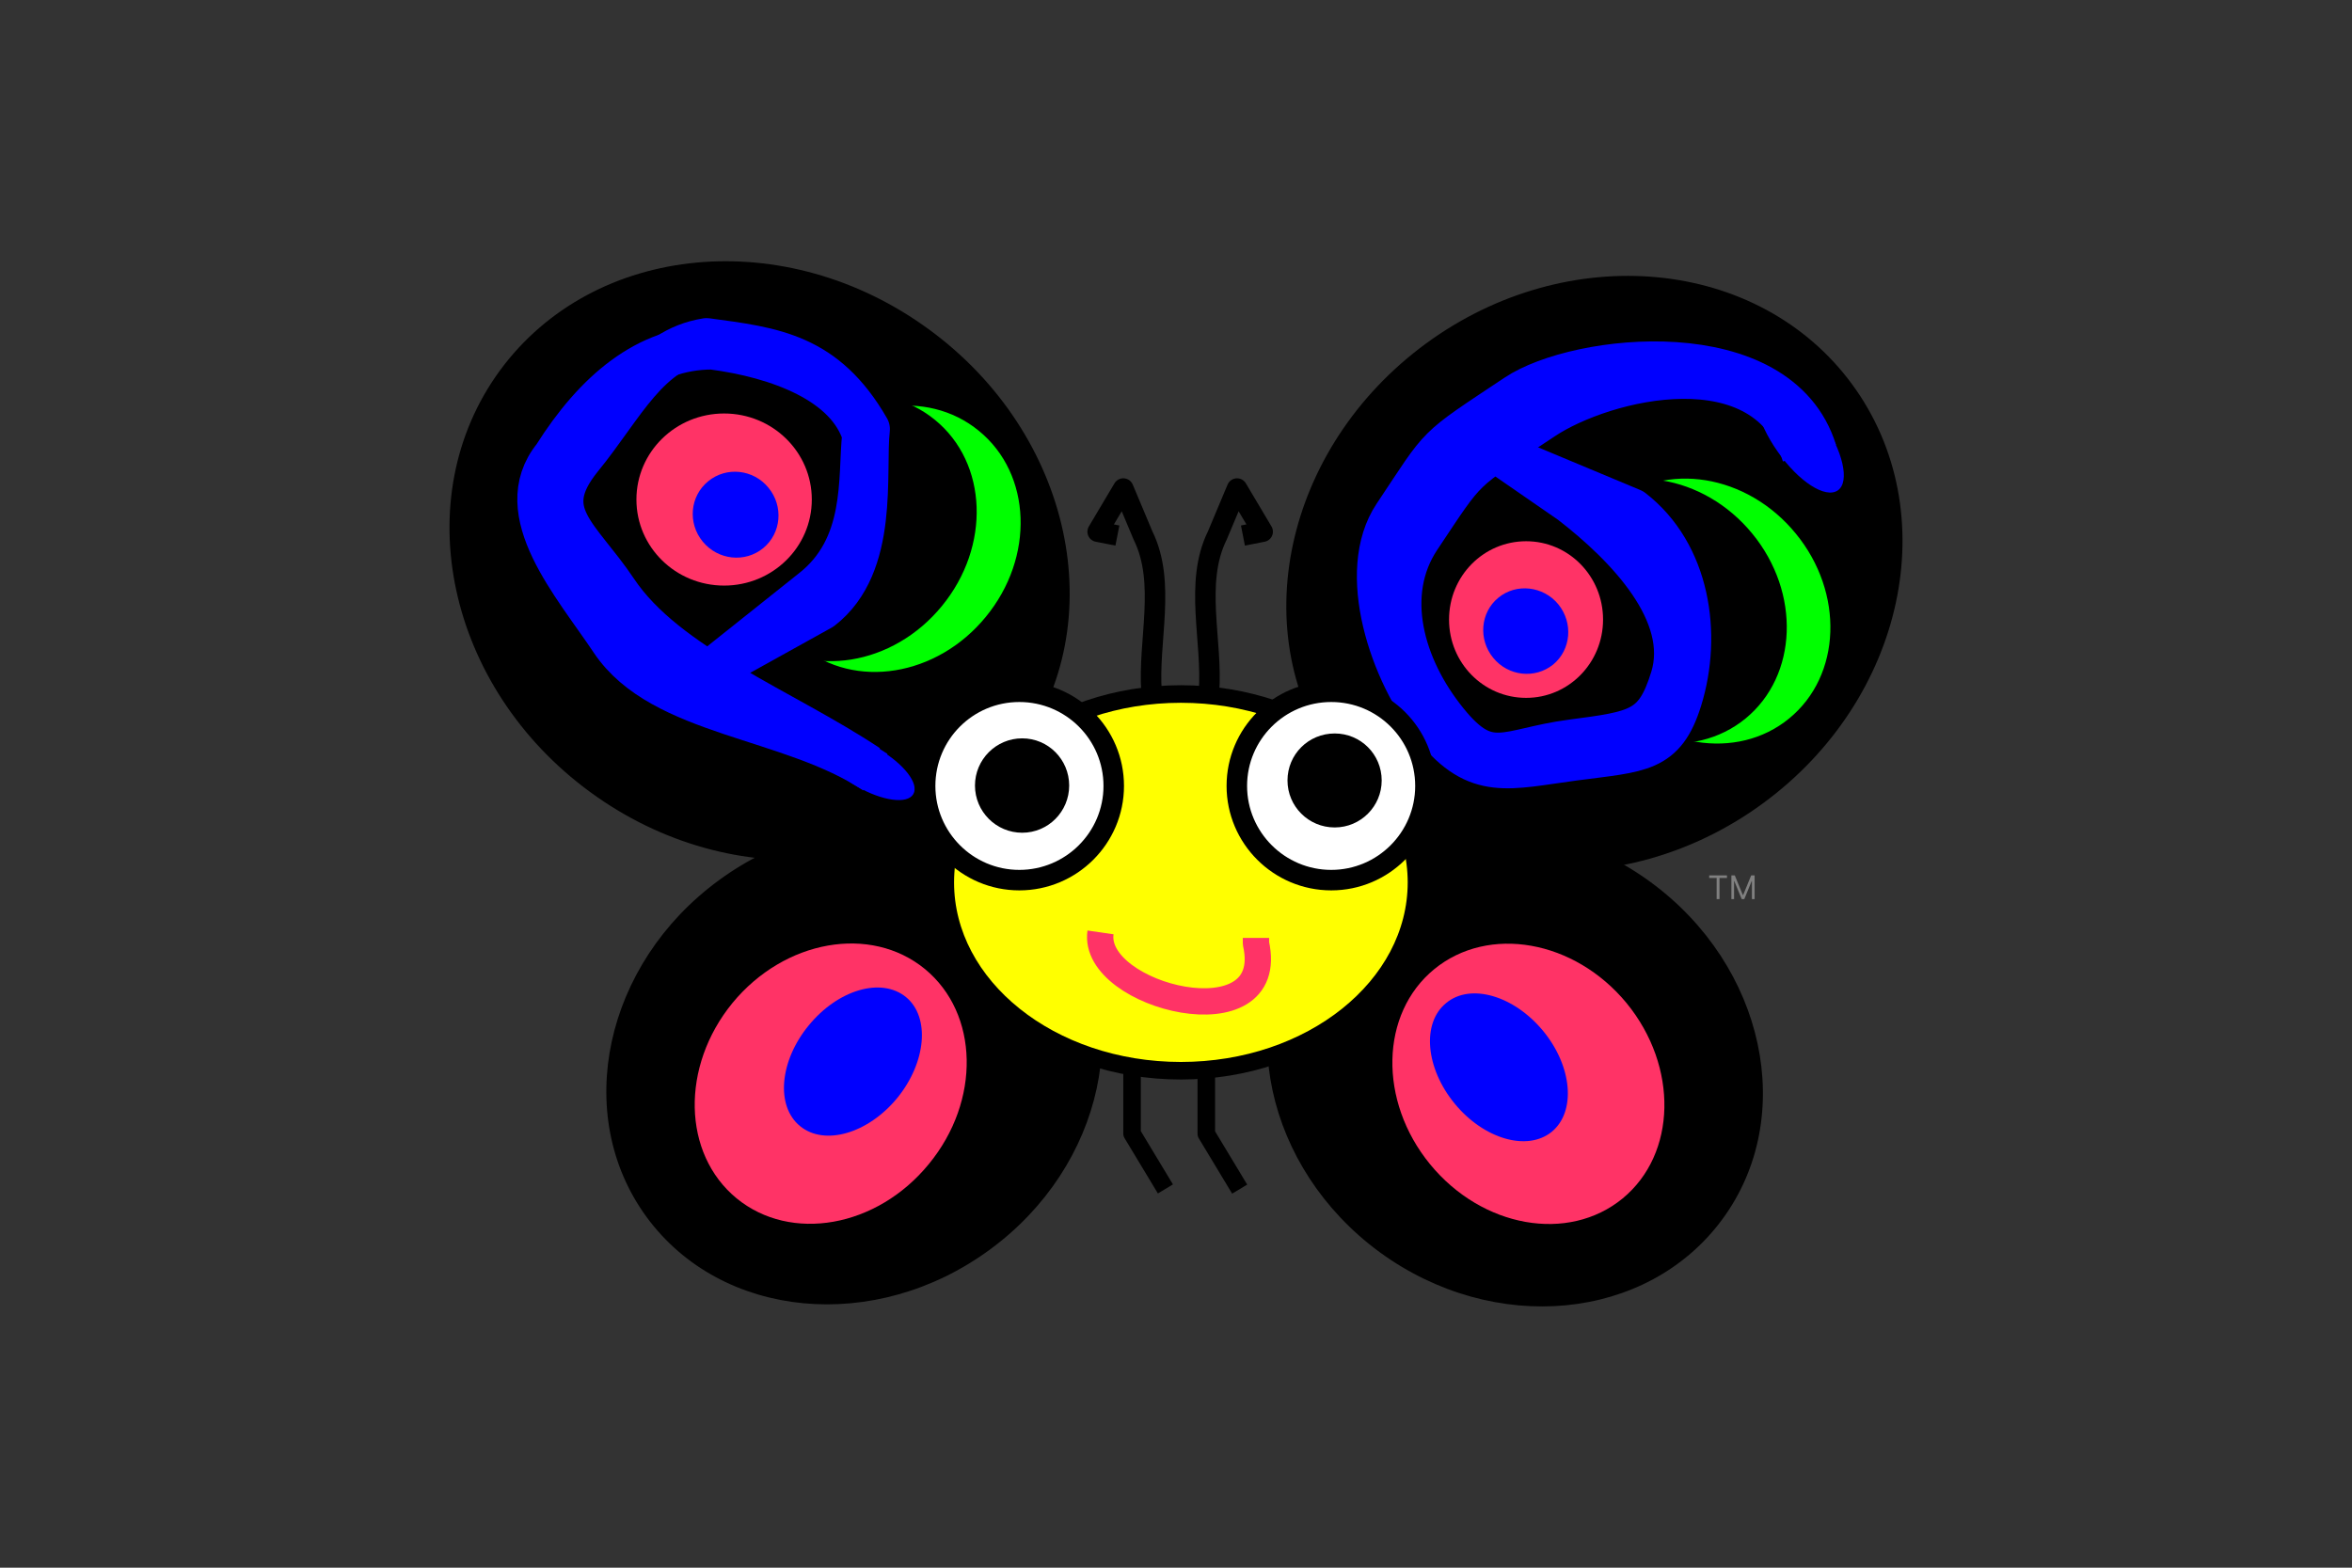 <?xml version="1.0" encoding="UTF-8"?>
<svg xmlns="http://www.w3.org/2000/svg" width="1200" height="800" viewBox="0 0 1200 800" fill="none">
  <rect x="0" y="0" width="1200" height="800" fill="#333333" stroke="none"/>
  <mask id="mask0_149_226" style="mask-type:luminance" maskUnits="userSpaceOnUse" x="187" y="79" width="824" height="636">
    <path d="M187.786 714.671H1010.03V79.276H187.786V714.671Z" fill="white"></path>
  </mask>
  <g mask="url(#mask0_149_226)">
    <path fill-rule="evenodd" clip-rule="evenodd" d="M503.563 635.986C446.054 678.131 369.134 670.865 331.661 619.688C294.291 568.616 310.588 493.046 368.096 451.004C425.501 408.859 502.525 416.126 539.895 467.198C577.369 518.374 561.071 593.945 503.563 635.986Z" fill="black"></path>
    <path d="M503.563 635.986C446.054 678.131 369.134 670.865 331.661 619.688C294.291 568.616 310.588 493.046 368.096 451.004C425.501 408.859 502.525 416.126 539.895 467.198C577.369 518.374 561.071 593.945 503.563 635.986Z" stroke="black" stroke-width="4.466" stroke-miterlimit="10" stroke-linejoin="round"></path>
    <path fill-rule="evenodd" clip-rule="evenodd" d="M471.798 171.144C543.32 223.462 563.563 317.406 516.954 380.935C470.449 444.465 374.74 453.496 303.322 401.178C231.8 348.86 211.558 254.812 258.063 191.283C304.671 127.754 400.276 118.722 471.798 171.144Z" fill="black"></path>
    <path d="M471.798 171.144C543.32 223.462 563.563 317.406 516.954 380.935C470.449 444.465 374.74 453.496 303.322 401.178C231.8 348.86 211.558 254.812 258.063 191.283C304.671 127.754 400.276 118.722 471.798 171.144Z" stroke="black" stroke-width="7.462" stroke-miterlimit="10" stroke-linejoin="round"></path>
    <path fill-rule="evenodd" clip-rule="evenodd" d="M409.204 329.967C382.422 307.96 380.865 265.4 405.778 235.088C430.796 204.673 472.733 197.822 499.515 219.933C526.401 241.94 527.958 284.396 502.941 314.811C478.027 345.226 436.09 351.974 409.204 329.967Z" fill="#00FF00"></path>
    <path fill-rule="evenodd" clip-rule="evenodd" d="M386.782 324.465C359.896 302.355 358.339 259.898 383.253 229.483C408.27 199.068 450.311 192.321 477.093 214.327C503.979 236.334 505.536 278.895 480.518 309.31C455.605 339.725 413.564 346.472 386.782 324.465Z" fill="black"></path>
    <path d="M442.733 391.108C399.55 362.354 339.862 340.036 314.222 301.628C295.121 273.081 273.426 261.87 296.263 233.635C318.063 206.957 330.208 178.307 360.519 173.532C394.567 178.099 421.038 181.11 442.837 218.999C440.346 241.213 447.82 288.133 418.962 310.451L369.031 338.168" stroke="#0000FF" stroke-width="22.386" stroke-miterlimit="10" stroke-linejoin="round"></path>
    <path fill-rule="evenodd" clip-rule="evenodd" d="M369.446 298.825C344.741 298.825 324.706 279.206 324.706 254.915C324.706 230.625 344.741 211.006 369.446 211.006C394.152 211.006 414.187 230.625 414.187 254.915C414.187 279.206 394.152 298.825 369.446 298.825Z" fill="#FF3366"></path>
    <path fill-rule="evenodd" clip-rule="evenodd" d="M389.377 279.725C380.138 287.303 366.332 285.849 358.547 276.403C350.761 266.957 352.007 253.151 361.349 245.573C370.588 237.995 384.394 239.448 392.076 248.895C399.861 258.341 398.616 272.147 389.377 279.725Z" fill="#0000FF"></path>
    <path d="M446.574 394.015C403.287 365.157 337.889 365.157 312.249 326.853C293.149 298.202 260.035 261.351 282.872 233.22C303.737 200.106 330.208 177.373 363.322 177.373C397.474 181.836 432.56 195.02 440.865 221.801C438.477 244.12 443.045 279.31 414.187 301.628L367.163 339.102" stroke="#0000FF" stroke-width="22.386" stroke-miterlimit="10" stroke-linejoin="round"></path>
    <path fill-rule="evenodd" clip-rule="evenodd" d="M465.986 405.226C462.975 410.52 450.103 408.755 437.335 401.385C424.463 394.015 416.574 383.738 419.584 378.444C422.699 373.254 435.467 374.915 448.339 382.285C461.107 389.759 469.1 399.932 465.986 405.226Z" fill="#0000FF"></path>
    <path fill-rule="evenodd" clip-rule="evenodd" d="M840.827 451.938C898.232 493.98 914.529 569.654 877.056 620.726C839.582 671.903 762.662 679.169 705.154 637.128C647.749 594.983 631.452 519.412 668.925 468.34C706.399 417.164 783.319 409.793 840.827 451.938Z" fill="black"></path>
    <path d="M840.827 451.938C898.232 493.98 914.529 569.654 877.056 620.726C839.582 671.903 762.662 679.169 705.154 637.128C647.749 594.983 631.452 519.412 668.925 468.34C706.399 417.164 783.319 409.793 840.827 451.938Z" stroke="black" stroke-width="4.466" stroke-miterlimit="10" stroke-linejoin="round"></path>
    <path fill-rule="evenodd" clip-rule="evenodd" d="M602.49 546.402C536.054 546.402 482.283 503.426 482.283 450.278C482.283 397.233 536.054 354.154 602.49 354.154C668.926 354.154 722.697 397.233 722.697 450.278C722.697 503.426 668.926 546.402 602.49 546.402Z" fill="#FFFF00"></path>
    <path d="M602.49 546.402C536.054 546.402 482.283 503.426 482.283 450.278C482.283 397.233 536.054 354.154 602.49 354.154C668.926 354.154 722.697 397.233 722.697 450.278C722.697 503.426 668.926 546.402 602.49 546.402Z" stroke="black" stroke-width="8.96" stroke-miterlimit="10" stroke-linejoin="round"></path>
    <path fill-rule="evenodd" clip-rule="evenodd" d="M520.068 449.136C493.494 449.136 472.006 427.544 472.006 401.074C472.006 374.5 493.494 353.012 520.068 353.012C546.642 353.012 568.234 374.5 568.234 401.074C568.234 427.544 546.642 449.136 520.068 449.136Z" fill="white"></path>
    <path d="M520.068 449.136C493.494 449.136 472.006 427.544 472.006 401.074C472.006 374.5 493.494 353.012 520.068 353.012C546.642 353.012 568.234 374.5 568.234 401.074C568.234 427.544 546.642 449.136 520.068 449.136Z" stroke="black" stroke-width="10.458" stroke-miterlimit="10" stroke-linejoin="round"></path>
    <path fill-rule="evenodd" clip-rule="evenodd" d="M897.194 406.991C826.19 458.997 731.105 449.966 684.911 386.852C638.614 323.738 658.752 230.417 729.755 178.307C800.758 126.3 895.844 135.331 942.038 198.445C988.335 261.663 968.197 354.984 897.194 406.991Z" fill="black"></path>
    <path d="M897.194 406.991C826.19 458.997 731.105 449.966 684.911 386.852C638.614 323.738 658.752 230.417 729.755 178.307C800.758 126.3 895.844 135.331 942.038 198.445C988.335 261.663 968.197 354.984 897.194 406.991Z" stroke="black" stroke-width="7.462" stroke-miterlimit="10" stroke-linejoin="round"></path>
    <path fill-rule="evenodd" clip-rule="evenodd" d="M912.869 366.61C886.191 388.513 844.461 381.662 819.651 351.455C794.842 321.247 796.295 278.998 822.973 257.095C849.651 235.192 891.381 241.94 916.191 272.251C941 302.458 939.547 344.707 912.869 366.61Z" fill="#00FF00"></path>
    <path fill-rule="evenodd" clip-rule="evenodd" d="M890.654 366.61C863.976 388.513 822.246 381.662 797.436 351.455C772.627 321.247 774.08 278.998 800.758 257.199C827.436 235.296 869.166 242.043 893.976 272.251C918.785 302.458 917.228 344.707 890.654 366.61Z" fill="black"></path>
    <path d="M920.342 232.182C901.657 171.871 818.094 192.528 786.952 213.393C743.977 242.044 749.374 236.334 723.942 274.431C704.946 302.977 715.222 340.451 737.956 368.479C759.444 395.053 768.059 382.804 801.9 378.34C835.741 373.877 844.979 372.735 853.18 346.161C863.457 312.839 830.239 278.376 801.589 256.265L769.305 233.947" stroke="#0000FF" stroke-width="22.386" stroke-miterlimit="10" stroke-linejoin="round"></path>
    <path fill-rule="evenodd" clip-rule="evenodd" d="M778.648 356.126C756.849 356.126 739.306 338.271 739.306 316.161C739.306 294.05 756.849 276.196 778.648 276.196C800.343 276.196 817.887 294.05 817.887 316.161C817.887 338.271 800.343 356.126 778.648 356.126Z" fill="#FF3366"></path>
    <path fill-rule="evenodd" clip-rule="evenodd" d="M792.454 339.102C783.215 346.576 769.513 345.122 761.831 335.676C754.15 326.334 755.292 312.528 764.427 305.054C773.561 297.476 787.368 299.033 795.049 308.375C802.731 317.822 801.589 331.524 792.454 339.102Z" fill="#0000FF"></path>
    <path d="M926.052 230.313C907.367 170.002 804.911 181.213 773.769 202.078C730.793 230.729 737.126 225.123 711.693 263.22C692.697 291.663 709.617 343.046 732.35 371.074C753.838 397.648 769.513 391.627 803.25 387.164C837.09 382.7 848.924 383.531 857.229 356.852C867.505 323.635 861.381 282.631 832.627 260.417L769.305 233.947" stroke="#0000FF" stroke-width="22.386" stroke-miterlimit="10" stroke-linejoin="round"></path>
    <path fill-rule="evenodd" clip-rule="evenodd" d="M679.202 449.136C652.628 449.136 631.036 427.544 631.036 401.074C631.036 374.5 652.628 353.012 679.202 353.012C705.776 353.012 727.264 374.5 727.264 401.074C727.264 427.544 705.776 449.136 679.202 449.136Z" fill="white"></path>
    <path d="M679.202 449.136C652.628 449.136 631.036 427.544 631.036 401.074C631.036 374.5 652.628 353.012 679.202 353.012C705.776 353.012 727.264 374.5 727.264 401.074C727.264 427.544 705.776 449.136 679.202 449.136Z" stroke="black" stroke-width="10.458" stroke-miterlimit="10" stroke-linejoin="round"></path>
    <path fill-rule="evenodd" clip-rule="evenodd" d="M521.521 424.949C508.234 424.949 497.438 414.153 497.438 400.866C497.438 387.579 508.234 376.783 521.521 376.783C534.809 376.783 545.5 387.579 545.5 400.866C545.5 414.153 534.809 424.949 521.521 424.949Z" fill="black"></path>
    <path fill-rule="evenodd" clip-rule="evenodd" d="M680.967 422.25C667.576 422.25 656.884 411.454 656.884 398.271C656.884 384.984 667.576 374.292 680.967 374.292C694.254 374.292 704.946 384.984 704.946 398.271C704.946 411.454 694.254 422.25 680.967 422.25Z" fill="black"></path>
    <path d="M561.487 475.814C556.712 508.72 652.317 532.492 640.794 481.419V478.617" stroke="#FF3366" stroke-width="13.425" stroke-miterlimit="10" stroke-linejoin="round"></path>
    <path d="M587.542 353.323C585.569 327.164 595.119 297.476 583.182 273.289L573.113 249.31L560.033 271.317L570.102 273.289M616.815 353.323C618.787 327.164 609.133 297.476 621.071 273.289L631.14 249.31L644.22 271.317L634.15 273.289" stroke="black" stroke-width="10.458" stroke-miterlimit="10" stroke-linejoin="round"></path>
    <path fill-rule="evenodd" clip-rule="evenodd" d="M375.778 611.488C348.166 588.754 347.232 544.222 373.702 511.834C400.276 479.551 444.186 471.765 471.902 494.499C499.514 517.232 500.449 561.765 473.874 594.048C447.404 626.436 403.494 634.221 375.778 611.488Z" fill="#FF3366"></path>
    <path d="M577.576 547.44V578.477L594.6 606.713M615.465 547.44V578.581L632.489 606.816" stroke="black" stroke-width="8.96" stroke-miterlimit="10" stroke-linejoin="round"></path>
    <path fill-rule="evenodd" clip-rule="evenodd" d="M408.166 574.637C395.709 564.464 397.681 541.419 412.629 523.253C427.577 504.983 449.688 498.547 462.249 508.824C474.601 518.997 472.629 542.042 457.785 560.311C442.837 578.477 420.623 584.913 408.166 574.637Z" fill="#0000FF"></path>
    <path fill-rule="evenodd" clip-rule="evenodd" d="M827.851 611.591C800.135 634.325 756.225 626.539 729.651 594.152C703.181 561.869 704.115 517.232 731.727 494.603C759.443 471.869 803.353 479.655 829.927 511.938C856.398 544.325 855.464 588.858 827.851 611.591Z" fill="#FF3366"></path>
    <path fill-rule="evenodd" clip-rule="evenodd" d="M791.727 577.543C779.271 587.716 757.056 581.28 742.212 563.218C727.264 545.052 725.292 522.007 737.852 511.834C750.205 501.557 772.419 507.993 787.367 526.159C802.212 544.222 804.184 567.266 791.727 577.543Z" fill="#0000FF"></path>
    <path d="M872.044 448.022V446.724H881.104V448.022H877.305V458.804H875.843V448.022H872.044ZM883.361 446.724H885.107L889.212 456.751H889.354L893.459 446.724H895.204V458.804H893.836V449.626H893.718L889.943 458.804H888.622L884.848 449.626H884.73V458.804H883.361V446.724Z" fill="#808080"></path>
    <path fill-rule="evenodd" clip-rule="evenodd" d="M937.678 250.244C931.346 254.604 917.644 245.781 906.952 230.417C896.156 215.158 892.627 199.172 898.855 194.812C905.083 190.452 918.89 199.276 929.582 214.639C940.274 229.898 943.907 245.884 937.678 250.244Z" fill="#0000FF"></path>
  </g>
</svg>
